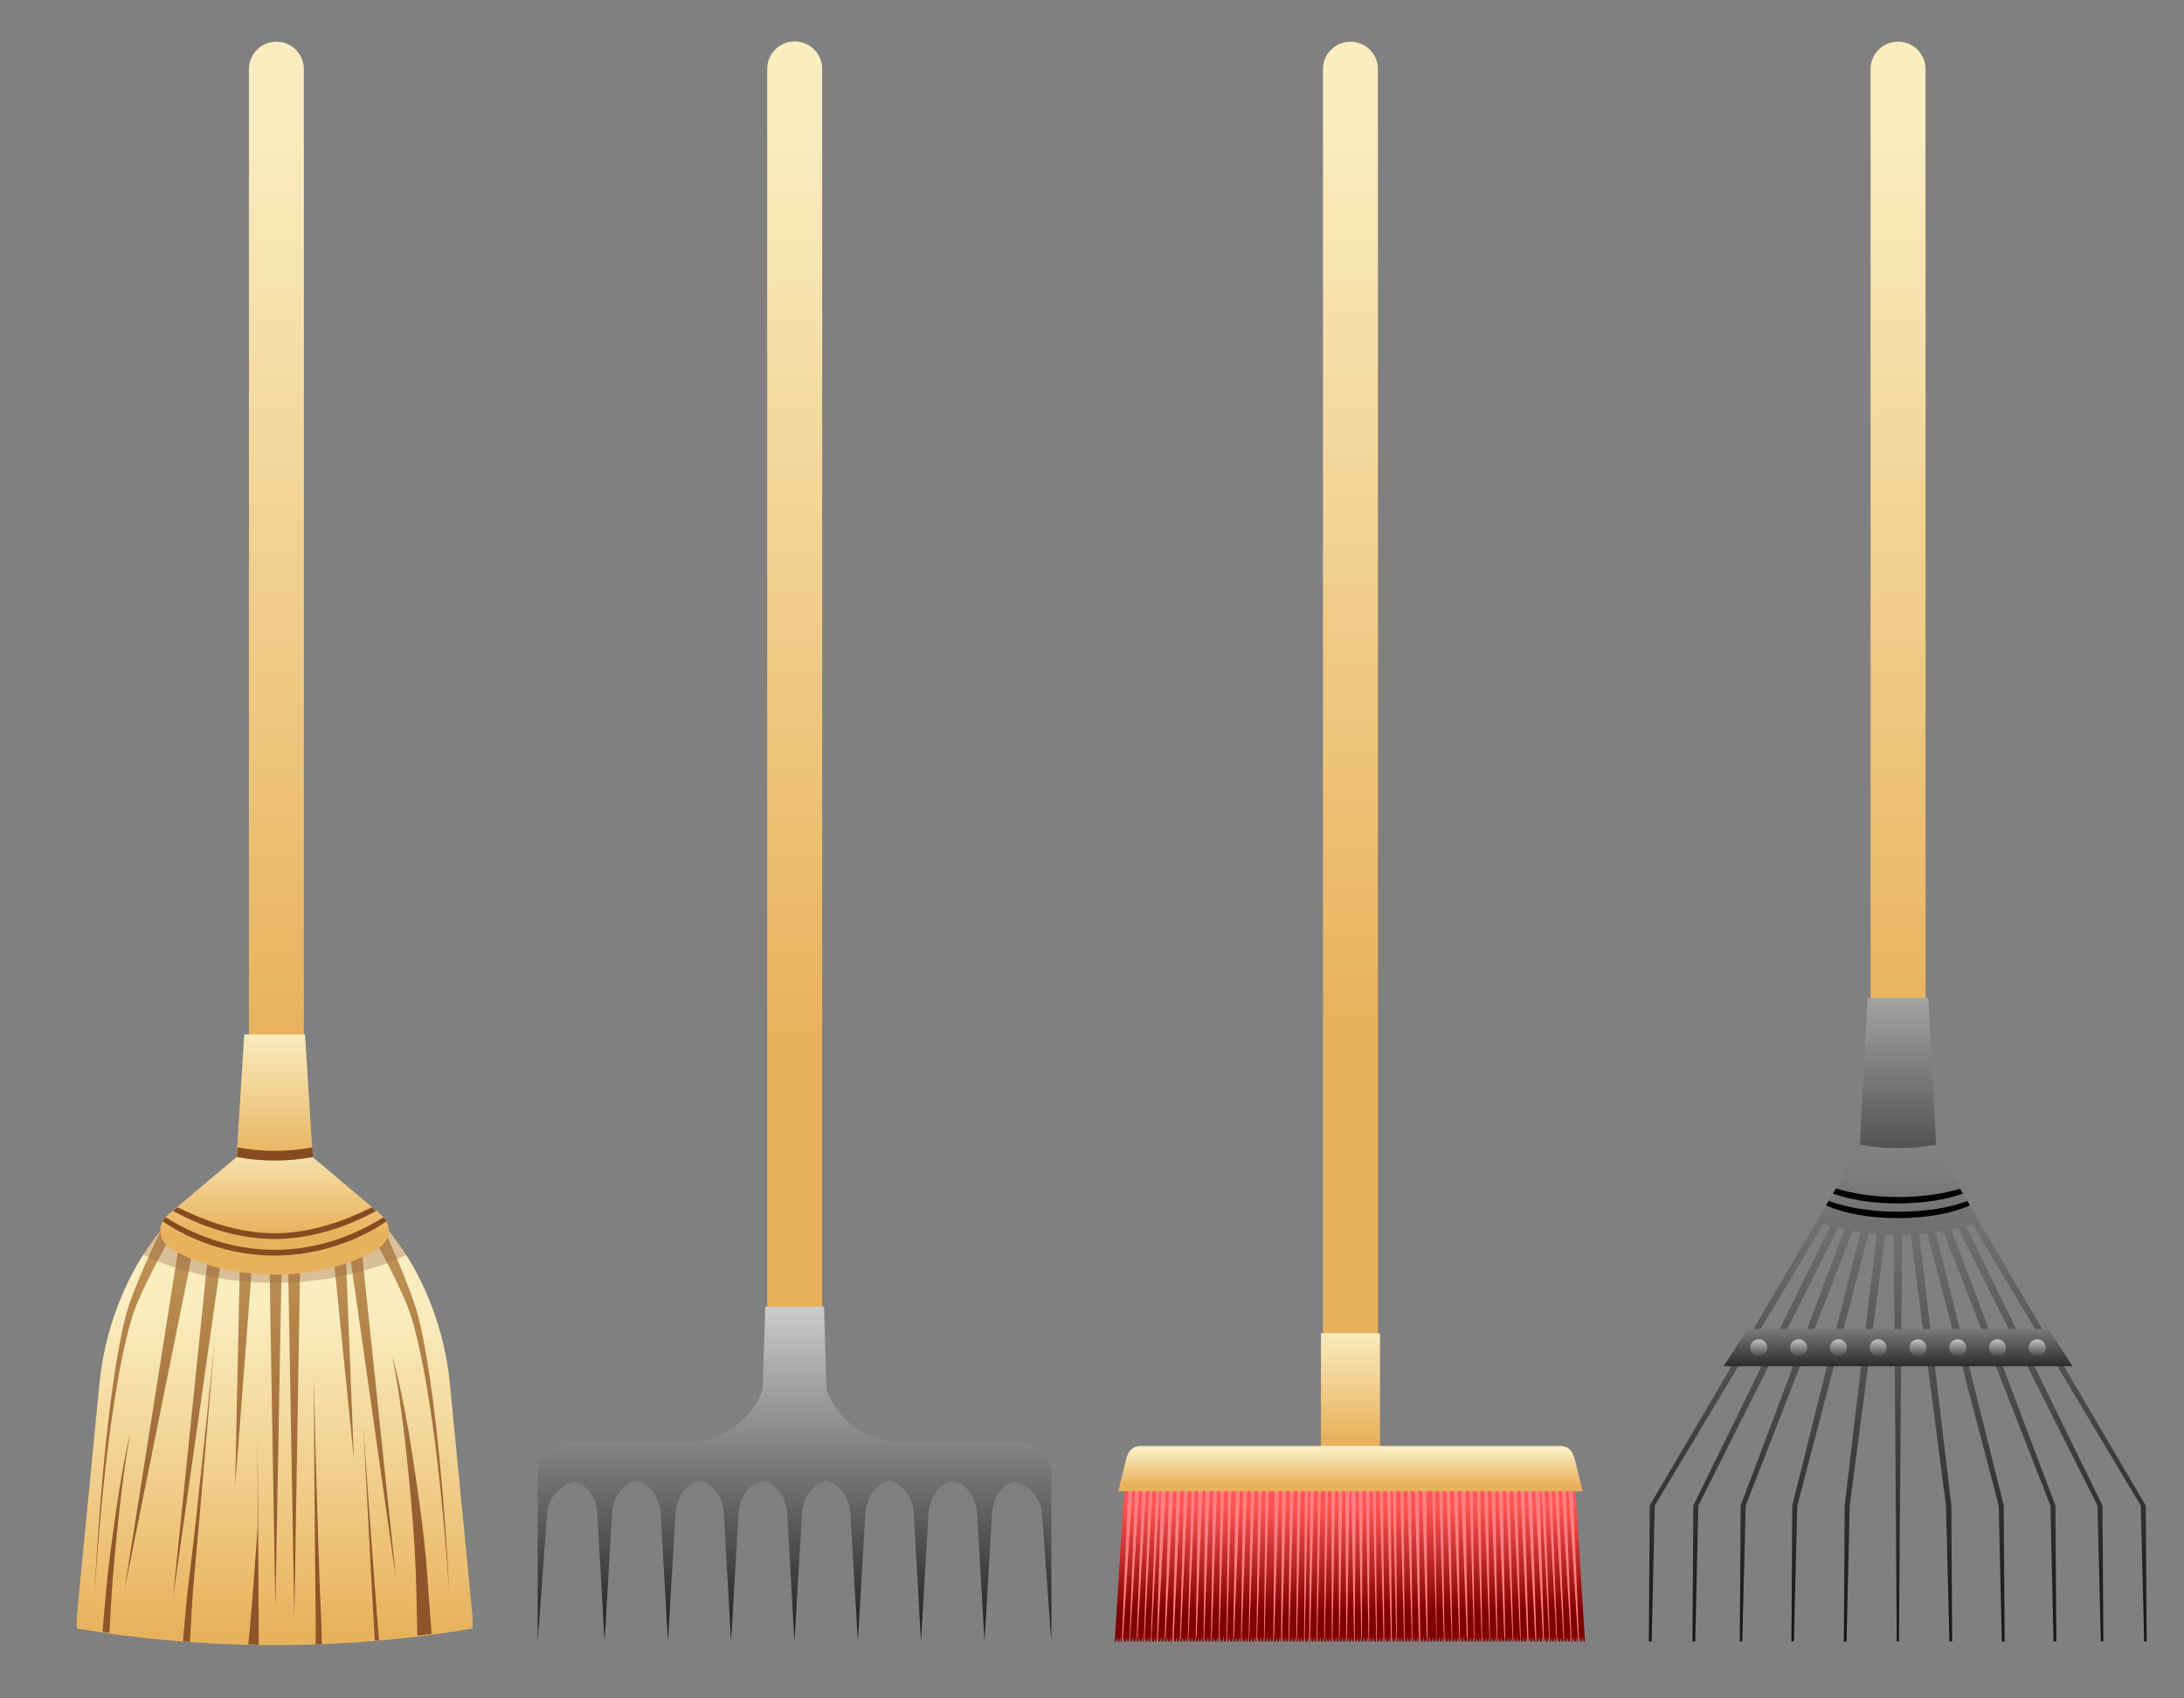 <?xml version="1.0" encoding="UTF-8"?>
<svg version="1.1" viewBox="0 0 900 700" xmlns="http://www.w3.org/2000/svg" xmlns:xlink="http://www.w3.org/1999/xlink">
<rect x="0" y="0" width="900" height="700" fill="#808080" stroke="none"/>
<defs>
<linearGradient id="a">
<stop stop-color="#faedbf" offset="0"/>
<stop stop-color="#e8b25d" offset="1"/>
</linearGradient>
<linearGradient id="r" x1="436.22" x2="436.22" y1="222.86" y2="321.94" gradientTransform="matrix(1.071 0 0 1.071 -593.47 391.58)" gradientUnits="userSpaceOnUse">
<stop stop-color="#faedbf" offset="0"/>
<stop stop-color="#e8b25d" offset="1"/>
</linearGradient>
<linearGradient id="q" x1="-120.21" x2="-120.21" y1="363.43" y2="317.66" gradientTransform="translate(0 450.74)" gradientUnits="userSpaceOnUse" xlink:href="#b"/>
<linearGradient id="b">
<stop offset="0"/>
<stop stop-color="#ccc" offset="1"/>
</linearGradient>
<linearGradient id="l" x1="436.22" x2="436.22" y1="222.86" y2="321.94" gradientTransform="matrix(1.071 0 0 1.071 -123.98 100.34)" gradientUnits="userSpaceOnUse" xlink:href="#a"/>
<linearGradient id="k" x1="348.06" x2="348.06" y1="67.088" y2="-40.263" gradientTransform="translate(67.514 345.56)" gradientUnits="userSpaceOnUse" xlink:href="#b"/>
<linearGradient id="j" x1="436.1" x2="436.1" y1="354.23" y2="315.36" gradientTransform="matrix(1.052 0 0 1.154 -116.49 68.207)" gradientUnits="userSpaceOnUse" xlink:href="#b"/>
<linearGradient id="i" x1="339.38" x2="339.38" y1="479.25" y2="467.81" gradientUnits="userSpaceOnUse" xlink:href="#b"/>
<linearGradient id="h" x1="327.57" x2="327.57" y1="484.28" y2="480.96" gradientTransform="translate(-.216)" gradientUnits="userSpaceOnUse" xlink:href="#b"/>
<linearGradient id="p" x1="436.22" x2="436.22" y1="222.86" y2="320.31" gradientTransform="matrix(1.071 0 0 1.071 -75.792 55.612)" gradientUnits="userSpaceOnUse" xlink:href="#a"/>
<linearGradient id="o" x1="389.12" x2="389.12" y1="468.06" y2="455.57" gradientTransform="translate(.001 .214)" gradientUnits="userSpaceOnUse">
<stop stop-color="#800000" offset="0"/>
<stop stop-color="#f55" offset="1"/>
</linearGradient>
<linearGradient id="n" x1="382.32" x2="382.32" y1="435.11" y2="447.84" gradientTransform="translate(-1.5e-5 .214)" gradientUnits="userSpaceOnUse" xlink:href="#a"/>
<linearGradient id="m" x1="390.68" x2="390.68" y1="449.11" y2="453.11" gradientTransform="matrix(.927 0 0 1 28.285 .214)" gradientUnits="userSpaceOnUse" xlink:href="#a"/>
<linearGradient id="g" x1="436.22" x2="436.22" y1="222.86" y2="321.94" gradientTransform="matrix(1.071 0 0 1.071 -197.54 55.54)" gradientUnits="userSpaceOnUse" xlink:href="#a"/>
<linearGradient id="f" x1="429" x2="429" y1="815.37" y2="842.74" gradientTransform="matrix(1.216 0 0 1.286 -97.123 -243.93)" gradientUnits="userSpaceOnUse" xlink:href="#a"/>
<linearGradient id="e" x1="434.43" x2="434.43" y1="816.28" y2="773.24" gradientTransform="matrix(.877 0 0 1.482 53.294 -377.58)" gradientUnits="userSpaceOnUse">
<stop stop-color="#8d5528" offset="0"/>
<stop stop-color="#eccb7d" offset="1"/>
</linearGradient>
<linearGradient id="d" x1="436.75" x2="436.75" y1="785.12" y2="795.7" gradientTransform="matrix(1.241 0 0 1 -104.87 .625)" gradientUnits="userSpaceOnUse" xlink:href="#a"/>
<linearGradient id="c" x1="435.43" x2="435.43" y1="323.05" y2="335.69" gradientTransform="matrix(.983 0 0 1.1 6.992 419.17)" gradientUnits="userSpaceOnUse" xlink:href="#a"/>
</defs>
<g transform="translate(0 -352.36)">
<g transform="matrix(-3.527 0 0 3.527 1322.7 -634.37)">
<g transform="translate(74.458)" fill-rule="evenodd">
<path d="m268.27 284.64c-1.779 0-3.212 1.432-3.212 3.212v126.18h6.423v-126.18c0-1.779-1.432-3.212-3.212-3.212z" fill="url(#g)"/>
<g transform="matrix(1.071 0 0 1.071 -197.54 -428.96)">
<g transform="translate(3.6814e-6)">
<path d="m435.12 789.46c-10.589 0-18.026 12.046-19.11 23.192l-2.432 25.007c-0.058 0.599-0.053 1.183-0.038 1.769 6.844 1.173 14.082 1.809 21.579 1.809s14.735-0.637 21.579-1.809c0.015-0.586 0.02-1.17-0.038-1.769l-2.432-25.007c-1.084-11.146-8.521-23.192-19.11-23.192z" fill="url(#f)"/>
<path d="m423.1 796.1s-2.868 6.152-3.671 9.387c-2.465 9.941-3.375 30.428-3.375 30.428s1.182-20.548 4.135-30.389c0.926-3.086 4.177-8.8 4.177-8.8zm24.375-0.221-1.001 0.847s3.293 5.714 4.219 8.8c2.953 9.841 4.093 30.389 4.093 30.389s-0.91-20.488-3.375-30.428c-0.802-3.235-3.936-9.608-3.936-9.608zm-1.971 1.355-1.519 0.665 7.51 37.273zm-19.83 0.469-3.797 36.334 5.147-36.217zm1.688 0.821-0.886 22.411 2.236-22.215zm4.979 1.212 0.633 38.485 0.675-38.485zm10.084-0.712-1.438 0.338 5.236 36.786zm-8.059 1.142 0.675 36.96 0.633-36.96zm4.559-0.086-1.308 0.156 1.812 23.631zm2.74 8.026s1.77 20.783 2.194 25.227c0.249 2.612 0.358 4.781 0.506 7.548 0.251-0.018 0.509-0.019 0.759-0.039-0.261-2.892-0.399-4.883-0.759-7.588-0.59-4.424-2.7-25.148-2.7-25.148zm-19.366 1.643c-1.366 4.568-2.415 11.791-3.207 17.756-0.583 4.39-0.643 6.926-1.097 12.516 0.52 0.073 1.037 0.129 1.561 0.196 0.101-5.276 0.16-8.277 0.506-12.594 0.48-5.983 1.252-13.258 2.236-17.874zm8.565 2.112s-0.519 20.814-0.759 25.266c-0.082 1.519-0.114 2.707-0.127 3.989 0.224 9e-3 0.451 0.031 0.675 0.039-9e-3 -1.299-0.024-2.537 0-3.989 0.074-4.46 0.211-25.305 0.211-25.305zm-5.401 5.358s-1.202 17.383-1.73 23.506c0.155 0.014 0.308 0.026 0.464 0.039 0.349-6.066 1.266-23.545 1.266-23.545zm25.4 0.821c0.654 3.417 1.264 8.815 1.688 13.259 0.282 2.953 0.414 5.216 0.591 8.604 0.255-0.038 0.505-0.078 0.759-0.117-0.334-3.571-0.441-5.541-0.844-8.565-0.59-4.424-1.338-9.807-2.194-13.18zm-13.881-0.156s-0.122 19.447-0.127 23.31c0.381-5e-3 0.759-0.03 1.139-0.039-0.438-4.177-1.013-12.762-1.013-12.762z" fill="url(#e)"/>
<path d="m435.12 789.46c-6.107 0-11.124 3.881-14.466 9.155 4.001 1.895 8.997 3.093 14.466 3.093 5.468 0 10.464-1.198 14.466-3.093-3.341-5.274-8.358-9.155-14.466-9.155z" fill="#966748" opacity=".336"/>
<path d="m435.13 785.61c-0.802 0-1.607 0.242-2.211 0.75l-9.346 7.862c-1.208 1.016-1.229 2.572 0 3.562 0.111 0.071 0.196 0.15 0.31 0.219 2.877 1.73 6.856 2.812 11.247 2.812 4.391 0 8.369-1.082 11.247-2.812 0.069-0.041 0.126-0.083 0.194-0.125l0.116-0.094c1.229-0.991 1.208-2.546 0-3.562l-9.346-7.862c-0.604-0.508-1.408-0.75-2.211-0.75z" fill="url(#d)"/>
<path d="m424.5 793.46-0.465 0.406c2.745 1.496 6.703 3.062 11.092 3.062 4.388 0 8.346-1.566 11.092-3.062l-0.504-0.406c-2.71 1.354-6.446 2.844-10.587 2.844-4.156 0-7.914-1.482-10.626-2.844zm-1.241 1.094c-0.126 0.142-0.264 0.282-0.349 0.438 2.723 1.895 7.182 3.75 12.216 3.75 5.035 0 9.493-1.855 12.216-3.75-0.086-0.156-0.222-0.294-0.349-0.438-2.738 1.774-7.028 3.562-11.867 3.562-4.84 0-9.129-1.788-11.867-3.562z" fill="#864c1f"/>
</g>
<path d="m431.81 774.61-0.844 13.372c1.33 0.241 2.719 0.378 4.156 0.378 1.438 0 2.826-0.137 4.156-0.378l-0.844-13.372h-3.312z" fill="url(#c)"/>
<path transform="matrix(.934 0 0 .934 172.29 785.04)" d="m277 2.031-0.062 1.125c1.424 0.258 2.898 0.406 4.438 0.406s3.014-0.148 4.438-0.406l-0.062-1.125c-1.405 0.251-2.858 0.406-4.375 0.406s-2.97-0.155-4.375-0.406z" fill="#864c1f"/>
</g>
</g>
</g>
<g transform="matrix(-3.527 0 0 3.527 -122.78 -1819.7)" fill-rule="evenodd">
<path d="m-127.66 620.68c-1.779 0-3.212 1.432-3.212 3.212v161.18h6.423v-161.18c0-1.779-1.432-3.212-3.212-3.212z" fill="url(#r)"/>
<path d="m-131.09 768.55-0.281 9.656c-1.236 3.568-4.636 6.125-8.625 6.125h-13.469c-2.317 0-4.188 1.742-4.188 3.906v19.402l1.094-14.871c0.14-1.866 1.44-3.392 3.281-3.781 1.445 0.395 2.452 1.921 2.562 3.781l0.875 14.871 0.86-14.88c0.116-1.954 1.27-3.554 2.844-3.844 1.585 0.274 2.727 1.877 2.844 3.844l0.875 14.871 0.844-14.871c0.116-1.963 1.259-3.565 2.844-3.844 1.585 0.274 2.696 1.877 2.812 3.844l0.875 14.871 0.875-14.871c0.117-1.967 1.254-3.57 2.844-3.844 1.581 0.278 2.696 1.88 2.812 3.844l0.875 14.871 0.844-14.871c0.116-1.963 1.259-3.565 2.844-3.844 1.585 0.274 2.727 1.877 2.844 3.844l0.875 14.871 0.844-14.871c0.117-1.967 1.254-3.57 2.844-3.844 1.581 0.278 2.696 1.88 2.812 3.844l0.875 14.871 0.844-14.871c0.117-1.967 1.286-3.57 2.875-3.844 1.569 0.289 2.697 1.889 2.812 3.844l0.875 14.871 0.844-14.871c0.11-1.861 1.14-3.387 2.594-3.781 1.833 0.399 3.142 1.925 3.281 3.781l1.094 14.871v-19.402c0-2.165-1.87-3.906-4.188-3.906h-13.469c-3.999 0-7.397-2.573-8.625-6.156l-0.312-9.625h-6.406z" fill="url(#q)"/>
</g>
<g transform="matrix(-3.527 0 0 3.527 1932.1 -634.63)" fill-rule="evenodd">
<path d="m390.02 284.71c-1.779 0-3.212 1.432-3.212 3.212v161.43h6.423v-161.43c0-1.779-1.432-3.212-3.212-3.212z" fill="url(#p)"/>
<g transform="translate(0,2e-6)">
<path d="m363.81 453.7c-0.097 0.747-0.182 1.604-0.25 2.594l-0.938 15.375h0.156l0.094-0.531 0.094 0.531h0.156l0.094-0.531 0.094 0.531h0.188l0.094-0.531 0.094 0.531h0.188l0.094-0.531 0.094 0.531h0.156l0.094-0.531 0.094 0.531h0.188l0.094-0.531 0.094 0.531h0.188l0.094-0.531 0.094 0.531h0.156l0.094-0.531 0.094 0.531h0.188l0.094-0.531 0.094 0.531h0.188l0.094-0.531 0.094 0.531h0.156l0.094-0.531 0.094 0.531h0.188l0.094-0.531 0.094 0.531h0.188l0.094-0.531 0.094 0.531h0.156l0.094-0.531 0.094 0.531h0.188l0.094-0.531 0.094 0.531h0.156l0.094-0.531 0.094 0.531h0.188l0.094-0.531 0.094 0.531h0.188l0.094-0.531 0.094 0.531h0.156l0.094-0.531 0.094 0.531h0.188l0.094-0.531 0.094 0.531h0.188l0.094-0.531 0.094 0.531h0.156l0.094-0.531 0.094 0.531h0.188l0.094-0.531 0.094 0.531h0.188l0.094-0.531 0.094 0.531h0.156l0.094-0.531 0.094 0.531h0.188l0.094-0.531 0.094 0.531h0.188l0.094-0.531 0.094 0.531h0.156l0.094-0.531 0.094 0.531h0.188l0.094-0.531 0.094 0.531h0.188l0.094-0.531 0.094 0.531h0.156l0.094-0.531 0.094 0.531h0.188l0.094-0.531 0.094 0.531h0.188l0.094-0.531 0.094 0.531h0.156l0.094-0.531 0.094 0.531h0.188l0.094-0.531 0.094 0.531h0.188l0.094-0.531 0.094 0.531h0.156l0.094-0.531 0.094 0.531h0.188l0.094-0.531 0.094 0.531h0.188l0.094-0.531 0.094 0.531h0.156l0.094-0.531 0.094 0.531h0.188l0.094-0.531 0.094 0.531h0.188l0.094-0.531 0.094 0.531h0.156l0.094-0.531 0.094 0.531h0.188l0.094-0.531 0.094 0.531h0.188l0.094-0.531 0.094 0.531h0.156l0.094-0.531 0.094 0.531h0.188l0.094-0.531 0.094 0.531h0.156l0.094-0.531 0.094 0.531h0.188l0.094-0.531 0.094 0.531h0.188l0.094-0.531 0.094 0.531h0.156l0.094-0.531 0.094 0.531h0.188l0.094-0.531 0.094 0.531h0.188l0.094-0.531 0.094 0.531h0.156l0.094-0.531 0.094 0.531h0.188l0.094-0.531 0.094 0.531h0.188l0.094-0.531 0.094 0.531h0.156l0.094-0.531 0.094 0.531h0.188l0.094-0.531 0.094 0.531h0.188l0.094-0.531 0.094 0.531h0.156l0.094-0.531 0.094 0.531h0.188l0.094-0.531 0.094 0.531h0.188l0.094-0.531 0.094 0.531h0.156l0.094-0.531 0.094 0.531h0.188l0.094-0.531 0.094 0.531h0.188l0.094-0.531 0.094 0.531h0.156l0.094-0.531 0.094 0.531h0.188l0.094-0.531 0.094 0.531h0.188l0.094-0.531 0.094 0.531h0.156l0.094-0.531 0.094 0.531h0.188l0.094-0.531 0.094 0.531h0.188l0.094-0.531 0.094 0.531h0.156l0.094-0.531 0.094 0.531h0.188l0.094-0.531 0.094 0.531h0.188l0.094-0.531 0.094 0.531h0.156l0.094-0.531 0.094 0.531h0.188l0.094-0.531 0.094 0.531h0.156l0.094-0.531 0.094 0.531h0.188l0.094-0.531 0.094 0.531h0.188l0.094-0.531 0.094 0.531h0.156l0.094-0.531 0.094 0.531h0.188l0.094-0.531 0.094 0.531h0.188l0.094-0.531 0.094 0.531h0.156l0.094-0.531 0.094 0.531h0.188l0.094-0.531 0.094 0.531h0.188l0.094-0.531 0.094 0.531h0.156l0.094-0.531 0.094 0.531h0.188l0.094-0.531 0.094 0.531h0.188l0.094-0.531 0.094 0.531h0.156l0.094-0.531 0.094 0.531h0.188l0.094-0.531 0.094 0.531h0.188l0.094-0.531 0.094 0.531h0.156l0.094-0.531 0.094 0.531h0.188l0.094-0.531 0.094 0.531h0.188l0.094-0.531 0.094 0.531h0.156l0.094-0.531 0.094 0.531h0.188l0.094-0.531 0.094 0.531h0.188l0.094-0.531 0.094 0.531h0.156l0.094-0.531 0.094 0.531h0.188l0.094-0.531 0.094 0.531h0.188l0.094-0.531 0.094 0.531h0.156l0.094-0.531 0.094 0.531h0.188l0.094-0.531 0.094 0.531h0.188l0.094-0.531 0.094 0.531h0.156l0.094-0.531 0.094 0.531h0.188l0.094-0.531 0.094 0.531h0.156l0.094-0.531 0.094 0.531h0.188l0.094-0.531 0.094 0.531h0.188l0.094-0.531 0.094 0.531h0.156l0.094-0.531 0.094 0.531h0.188l0.094-0.531 0.094 0.531h0.188l0.094-0.531 0.094 0.531h0.156l0.094-0.531 0.094 0.531h0.188l0.094-0.531 0.094 0.531h0.188l0.094-0.531 0.094 0.531h0.156l0.094-0.531 0.094 0.531h0.188l0.094-0.531 0.094 0.531h0.188l0.094-0.531 0.094 0.531h0.156l0.094-0.531 0.094 0.531h0.188l0.094-0.531 0.094 0.531h0.188l0.094-0.531 0.094 0.531h0.156l0.094-0.531 0.094 0.531h0.188l0.094-0.531 0.094 0.531h0.188l0.094-0.531 0.094 0.531h0.156l0.094-0.531 0.094 0.531h0.188l0.094-0.531 0.094 0.531h0.188l0.094-0.531 0.094 0.531h0.156l0.094-0.531 0.094 0.531h0.188l0.094-0.531 0.094 0.531h0.188l0.094-0.531 0.094 0.531h0.156l0.094-0.531 0.094 0.531h0.188l0.094-0.531 0.094 0.531h0.188l0.094-0.531 0.094 0.531h0.156l0.094-0.531 0.094 0.531h0.188l0.094-0.531 0.094 0.531h0.188l0.094-0.531 0.094 0.531h0.156l0.094-0.531 0.094 0.531h0.188l0.094-0.531 0.094 0.531h0.156l0.094-0.531 0.094 0.531h0.188l0.094-0.531 0.094 0.531h0.188l0.094-0.531 0.094 0.531h0.156l0.094-0.531 0.094 0.531h0.188l0.094-0.531 0.094 0.531h0.188l0.094-0.531 0.094 0.531h0.156l0.094-0.531 0.094 0.531h0.188l0.094-0.531 0.094 0.531h0.188l0.094-0.531 0.094 0.531h0.156l0.094-0.531 0.094 0.531h0.188l0.094-0.531 0.094 0.531h0.188l0.094-0.531 0.094 0.531h0.156l0.094-0.531 0.094 0.531h0.188l-0.938-15.375c-0.068-0.99-0.153-1.847-0.25-2.594h-52.406z" fill="url(#o)"/>
<path d="m386.57 435.63h6.894v13.623h-6.894z" fill="url(#n)"/>
<path d="m364.03 454.05-0.719 17.625h0.094l1.125-17.625h-0.5zm0.812 0-0.656 17.625h0.031l0.062-0.344c0.276-4.634 0.971-16.426 1.031-17.281h-0.469zm0.844 0c-0.044 1.003-0.454 12.529-0.625 17.156l0.062 0.219c0.266-4.571 0.941-16.515 1-17.375h-0.438zm0.812 0c-0.044 1.027-0.473 13.319-0.625 17.625h0.062c0.237-4.393 0.881-16.752 0.938-17.625h-0.375zm0.812 0c-0.044 1.024-0.446 13.318-0.594 17.625h0.062c0.23-4.391 0.851-16.751 0.906-17.625h-0.375zm0.594 0-0.5 17.625h0.094l0.938-17.625h-0.531zm0.906 0c-0.032 1.001-0.373 12.428-0.5 17.094l0.094 0.5c0.222-4.419 0.854-16.722 0.906-17.594h-0.5zm0.875 0c-0.032 1.029-0.359 13.321-0.469 17.625h0.094l0.031-0.125c0.211-4.485 0.763-16.633 0.812-17.5h-0.469zm0.875 0c-0.033 1.062-0.323 12.852-0.438 17.344l0.031-0.25 0.031 0.188c0.215-4.616 0.763-16.372 0.812-17.281h-0.438zm0.875 0c-0.032 1.076-0.335 13.332-0.438 17.625h0.062c0.19-4.376 0.734-16.697 0.781-17.625h-0.406zm0.781 0-0.281 17.25 0.031-0.156 0.062 0.281 0.688-17.375h-0.5zm0.875 0c-0.017 0.978-0.187 13.307-0.25 17.625h0.062c0.158-4.396 0.617-16.751 0.656-17.625h-0.469zm0.875 0c-0.017 1.019-0.185 13.05-0.25 17.469l0.062-0.281c0.166-4.677 0.586-16.282 0.625-17.188h-0.438zm0.875 0c-0.017 1.074-0.162 13.224-0.219 17.562-2e-4 0.015 2e-4 0.047 0 0.062h0.062c0.142-4.366 0.524-16.643 0.562-17.625h-0.406zm0.875 0c-0.016 1.128-0.139 13.344-0.188 17.625l0.062-0.344c0.134-4.587 0.464-16.265 0.5-17.281h-0.375zm0.875 0-0.281 17.25 0.031-0.156 0.062 0.281 0.688-17.375h-0.5zm0.875 0c-0.017 0.978-0.187 13.307-0.25 17.625h0.062c0.163-4.396 0.617-16.751 0.656-17.625h-0.469zm0.906 0c-0.015 1.008-0.191 12.734-0.25 17.281l0.031-0.188 0.031 0.219c0.156-4.597 0.588-16.401 0.625-17.312h-0.438zm0.875 0c-0.017 1.078-0.163 13.332-0.219 17.625h0.062c0.142-4.366 0.524-16.643 0.562-17.625h-0.406zm0.875 0c-0.015 1.108-0.136 12.812-0.188 17.312l0.031-0.219c0.137-4.704 0.464-16.089 0.5-17.094h-0.344zm1.031 0-0.156 17.531 0.062-0.438 0.031 0.188 0.562-17.281h-0.5zm0.875 0c-8e-3 0.973-0.122 13.145-0.156 17.531l0.031 0.094h0.094c0.129-4.41 0.47-16.806 0.5-17.625h-0.469zm0.906 0c-8e-3 1.028-0.122 13.32-0.156 17.625h0.031l0.031-0.156c0.129-4.492 0.5-16.548 0.531-17.469h-0.438zm0.875 0c-7e-3 1.071-0.098 13.116-0.125 17.5l0.031 0.125h0.031c0.112-4.365 0.439-16.642 0.469-17.625h-0.406zm0.875 0c-6e-3 1.18-0.074 13.358-0.094 17.625h0.031l0.031-0.25c0.102-4.525 0.378-16.354 0.406-17.375h-0.375zm0.625 0c-6e-3 1.028-0.098 13.32-0.125 17.625h0.094c0.119-4.38 0.439-16.696 0.469-17.625h-0.438zm0.906 0c-9e-3 1.078-0.123 13.332-0.156 17.625h0.031l0.062-0.281c0.117-4.561 0.408-16.377 0.438-17.344h-0.375zm0.844 0c-8e-3 1.161-0.097 12.878-0.125 17.344l0.062 0.281c0.098-4.35 0.378-16.589 0.406-17.625h-0.344zm0.719 0c4e-3 0.934 0.049 13.293 0.062 17.625h0.062c0.077-4.327 0.293-16.684 0.312-17.625h-0.438zm0.812 0c5e-3 0.918 0.073 12.761 0.094 17.312l0.031-0.219 0.031 0.219c0.081-4.549 0.294-16.391 0.312-17.312h-0.469zm0.812 0 0.125 17.375 0.031 0.25h0.031l0.312-17.625h-0.5zm0.719 0 0.312 17.625 0.062-0.438 0.125-17.188h-0.5zm0.844 0c0.019 0.911 0.23 12.454 0.312 17.125l0.062 0.375c0.021-4.422 0.089-16.572 0.094-17.5h-0.469zm0.844 0c0.019 0.941 0.236 13.298 0.312 17.625h0.062c0.013-4.332 0.059-16.691 0.062-17.625h-0.438zm0.812 0c0.028 1.029 0.306 13.061 0.406 17.5l0.062-0.312c-0.029-4.568-0.117-16.036-0.125-17.188h-0.344zm0.844 0c0.03 0.979 0.329 13.153 0.438 17.562 3.8e-4 0.016-3.8e-4 0.047 0 0.062h0.062c-0.034-4.293-0.147-16.547-0.156-17.625h-0.344zm0.812 0c0.03 0.929 0.35 13.245 0.469 17.625h0.062l0.031-0.125c-0.028-4.396-0.118-16.479-0.125-17.5h-0.438zm0.688 0c0.028 1.032 0.307 13.168 0.406 17.562 3.5e-4 0.016-3.6e-4 0.047 0 0.062h0.062c-0.02-4.268-0.087-16.445-0.094-17.625h-0.375zm0.844 0c0.03 0.983 0.357 13.26 0.469 17.625l0.062-0.281c-0.028-4.492-0.118-16.283-0.125-17.344h-0.406zm0.844 0c0.032 0.929 0.405 13.245 0.531 17.625h0.062c-0.034-4.305-0.148-16.597-0.156-17.625h-0.438zm0.875 0c0.029 0.819 0.371 13.215 0.5 17.625h0.062l0.031-0.25c-0.035-4.497-0.117-16.411-0.125-17.375h-0.469zm0.844 0 0.562 17.156 0.094 0.469-0.156-17.625h-0.5zm1.188 0c0.036 1.016 0.366 12.694 0.5 17.281l0.062 0.344c-0.049-4.281-0.172-16.497-0.188-17.625h-0.375zm0.812 0c0.039 0.982 0.421 13.259 0.562 17.625h0.062c-2e-4 -0.015 2e-4 -0.047 0-0.062-0.057-4.339-0.202-16.488-0.219-17.562h-0.406zm0.844 0c0.037 0.905 0.466 12.51 0.625 17.188l0.062 0.281c-0.058-4.419-0.234-16.45-0.25-17.469h-0.438zm0.875 0c0.039 0.874 0.493 13.229 0.656 17.625h0.062c-0.063-4.318-0.234-16.647-0.25-17.625h-0.469zm0.844 0 0.688 17.219 0.031-0.125 0.062 0.344-0.281-17.438h-0.5zm1 0c0.037 1.029 0.37 13.06 0.5 17.5l0.031 0.125h0.031c-0.049-4.281-0.172-16.497-0.188-17.625h-0.375zm0.844 0c0.039 0.982 0.421 13.259 0.562 17.625h0.031l0.031-0.219c-0.058-4.45-0.202-16.341-0.219-17.406h-0.406zm0.844 0c0.038 0.9 0.426 12.358 0.594 17.094l0.031 0.094 0.062 0.438c-0.063-4.305-0.233-16.597-0.25-17.625h-0.438zm0.844 0c0.039 0.874 0.498 13.229 0.656 17.625h0.062c-0.059-4.318-0.202-16.647-0.219-17.625h-0.5zm0.844 0 0.688 17.219 0.031-0.125 0.062 0.344-0.281-17.438h-0.5zm0.875 0c0.048 0.928 0.591 13.249 0.781 17.625h0.062c-0.102-4.293-0.406-16.549-0.438-17.625h-0.406zm0.844 0c0.05 0.903 0.594 12.461 0.812 17.156l0.094 0.375c-0.111-4.361-0.436-16.458-0.469-17.531h-0.438zm0.844 0c0.05 0.873 0.606 13.23 0.812 17.625h0.125c-0.11-4.304-0.437-16.596-0.469-17.625h-0.469zm0.844 0c0.052 0.865 0.68 12.961 0.906 17.469l0.062-0.375 0.031 0.188c-0.123-4.545-0.467-16.269-0.5-17.281h-0.5zm0.875 0 0.938 17.625h0.094l-0.5-17.625h-0.531zm0.75 0c0.055 0.874 0.703 13.234 0.938 17.625h0.062c-0.152-4.306-0.581-16.601-0.625-17.625h-0.375zm0.812 0c0.057 0.873 0.701 13.232 0.938 17.625h0.031l0.031-0.156c-0.151-4.419-0.55-16.451-0.594-17.469h-0.406zm0.75 0c0.058 0.854 0.73 12.597 1 17.25l0.031-0.156 0.062 0.312c-0.165-4.462-0.611-16.389-0.656-17.406h-0.438zm0.812 0c0.061 0.869 0.798 13.122 1.062 17.562 9.4e-4 0.016-9.3e-4 0.047 0 0.062h0.062l-0.656-17.625h-0.469zm0.781 0 1.125 17.625h0.062l0.031-0.125-0.719-17.5h-0.5z" fill="#ff8080"/>
<path d="m365.5 448.81c-0.856 0-1.397 0.482-1.681 1.5l-0.927 3.78h54.258l-0.927-3.78c-0.284-1.018-0.825-1.5-1.681-1.5h-24.52z" fill="url(#m)"/>
</g>
</g>
<g transform="matrix(-3.527 0 0 3.527 1987.8 -792.41)">
<path d="m341.83 329.44c-1.779 0-3.212 1.432-3.212 3.212v126.18h6.423v-126.18c0-1.779-1.432-3.212-3.212-3.212z" fill="url(#l)" fill-rule="evenodd"/>
<g transform="translate(0 7.468)">
<path transform="translate(-67.526 106.8)" d="m409.38 335.81-6.875 12.781-22.094 37.656-0.094 15.879h0.281l0.4-15.88 19.69-32.91c0.248 0.076 0.496 0.149 0.75 0.219l-15.969 32.688-0.094 15.879h0.281l0.406-15.879 16.281-32.438c0.264 0.063 0.543 0.1 0.812 0.156l-12.188 32.281-0.094 15.879h0.312l0.375-15.879 12.531-32.094c0.289 0.051 0.581 0.114 0.875 0.156l-7.96 31.93-0.094 15.879h0.312l0.375-15.879 8.344-31.812c0.316 0.035 0.617 0.068 0.938 0.094l-3.75 31.719-0.094 15.879h0.312l0.406-15.879 4.125-31.656c0.331 0.016 0.665 0.026 1 0.031l0.375 47.504h0.25l0.344-47.504c0.336-5e-3 0.668-0.016 1-0.031l4.15 31.66 0.375 15.879h0.312l-0.094-15.879-3.75-31.719c0.32-0.025 0.622-0.059 0.938-0.094l8.344 31.812 0.406 15.879h0.281l-0.094-15.879-7.969-31.938c0.304-0.044 0.608-0.104 0.906-0.156l12.5 32.094 0.406 15.879h0.281l-0.094-15.879-12.156-32.281c0.259-0.054 0.527-0.096 0.781-0.156l16.312 32.438 0.375 15.879h0.312l-0.094-15.879-16-32.656c0.267-0.073 0.52-0.17 0.781-0.25l19.719 32.906 0.375 15.879h0.312l-0.094-15.879-22.125-37.656-6.875-12.781z" fill="url(#k)"/>
</g>
<path d="m338.29 441.19-0.903 17.151c1.424 0.253 2.91 0.397 4.449 0.397 1.539 0 3.026-0.144 4.449-0.397l-0.903-17.151h-3.546z" fill="url(#j)" fill-rule="evenodd"/>
<g transform="translate(5e-6)" fill-rule="evenodd">
<path transform="translate(0 7.468)" d="m324.25 472.42-2.812 4.344h40.781l-2.812-4.344h-35.156z" fill="url(#i)"/>
<path d="m325.57 481.08c-0.549 0-1 0.42-1 0.969 0 0.549 0.451 1 1 1s1-0.451 1-1c0-0.549-0.451-0.969-1-0.969zm4.656 0c-0.549 0-1 0.42-1 0.969 0 0.549 0.451 1 1 1s0.969-0.451 0.969-1c0-0.549-0.42-0.969-0.969-0.969zm4.625 0c-0.549 0-1 0.42-1 0.969 0 0.549 0.451 1 1 1s1-0.451 1-1c0-0.549-0.451-0.969-1-0.969zm4.656 0c-0.549 0-1 0.42-1 0.969 0 0.549 0.451 1 1 1s1-0.451 1-1c0-0.549-0.451-0.969-1-0.969zm4.656 0c-0.549 0-1 0.42-1 0.969 0 0.549 0.451 1 1 1s0.969-0.451 0.969-1c0-0.549-0.42-0.969-0.969-0.969zm4.625 0c-0.549 0-0.969 0.42-0.969 0.969 0 0.549 0.42 1 0.969 1s1-0.451 1-1c0-0.549-0.451-0.969-1-0.969zm4.656 0c-0.549 0-1 0.42-1 0.969 0 0.549 0.451 1 1 1s1-0.451 1-1c0-0.549-0.451-0.969-1-0.969zm4.656 0c-0.549 0-1 0.42-1 0.969 0 0.549 0.451 1 1 1s1-0.451 1-1c0-0.549-0.451-0.969-1-0.969z" fill="url(#h)"/>
</g>
<path transform="translate(0 452.36)" d="m349.09 11.094c-1.936 0.605-4.452 1-7.25 1-2.786 0-5.314-0.368-7.25-0.969l-0.34 0.563c1.938 0.708 4.619 1.156 7.594 1.156 2.993 0 5.66-0.441 7.594-1.156l-0.344-0.594zm0.844 1.438c-2.006 0.773-4.88 1.281-8.094 1.281-3.212 0-6.085-0.477-8.094-1.25l-0.312 0.5c1.957 0.908 4.972 1.5 8.406 1.5 3.437 0 6.457-0.591 8.406-1.5l-0.312-0.531z" fill-rule="evenodd"/>
</g>
</g>
</svg>
